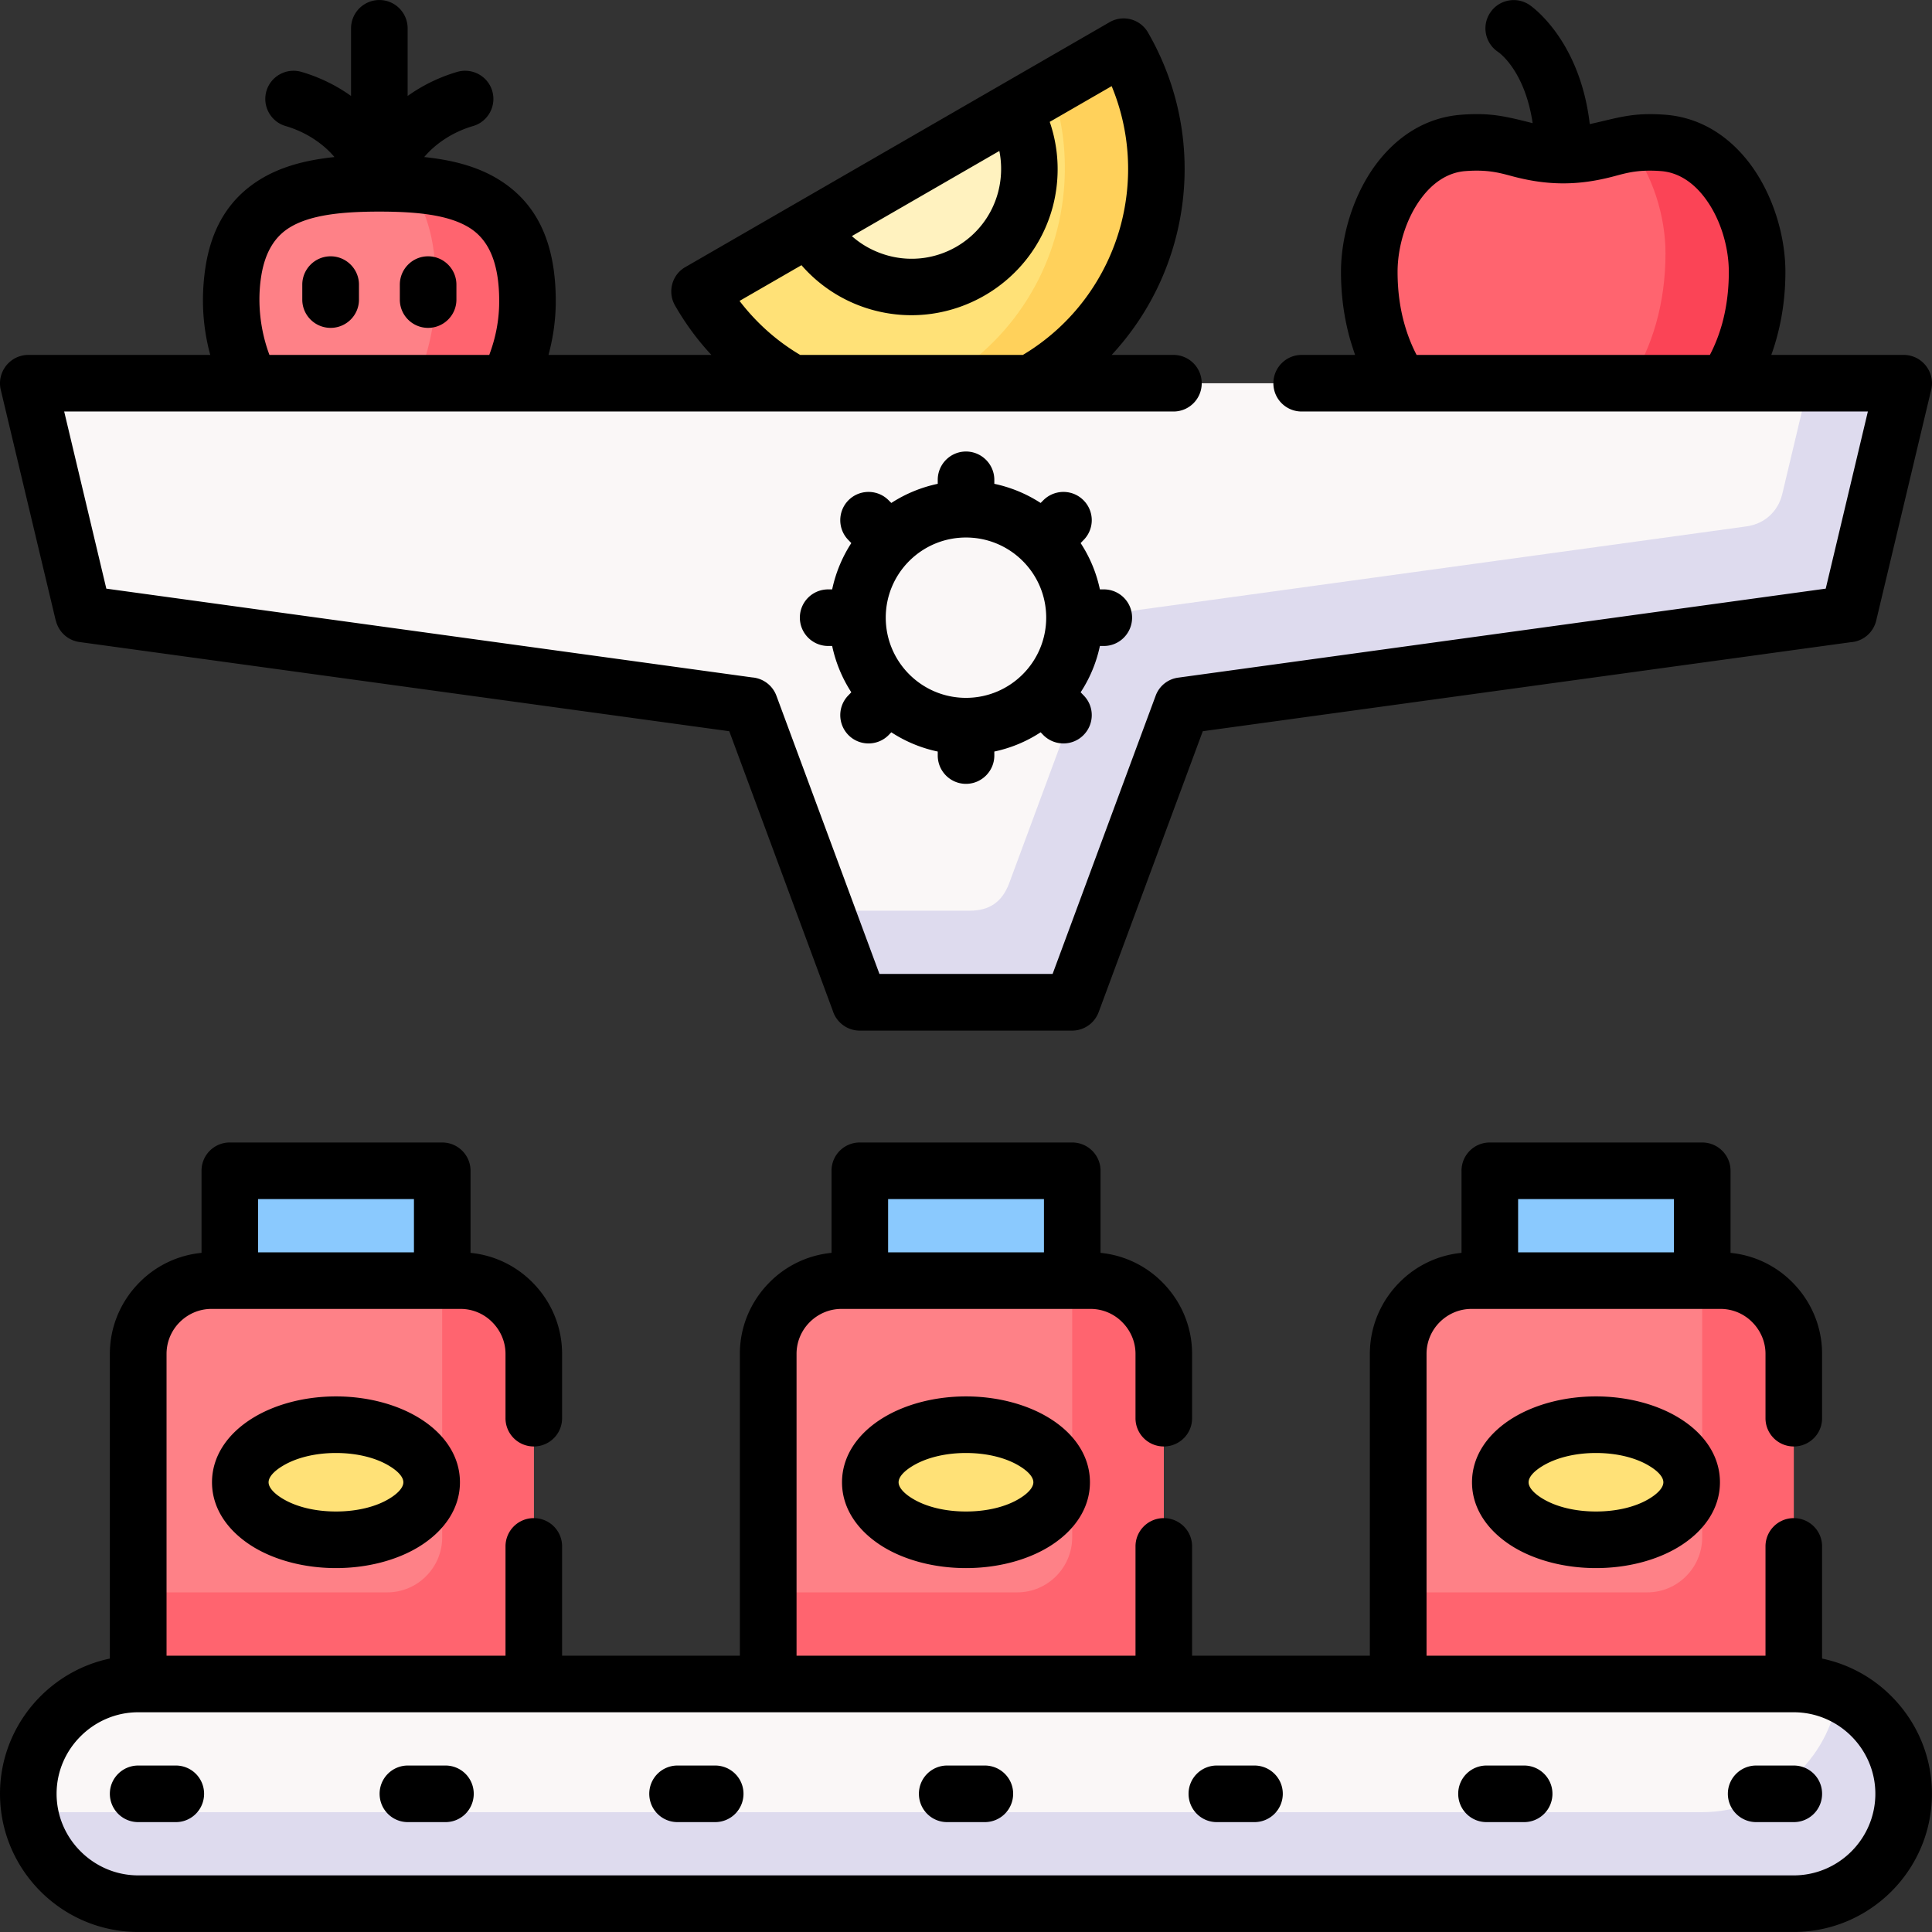 <?xml version="1.0" encoding="UTF-8"?>
<svg xmlns="http://www.w3.org/2000/svg" xmlns:xlink="http://www.w3.org/1999/xlink" version="1.1" width="512" height="512" x="0" y="0" viewBox="0 0 512.001 512.001" style="enable-background:new 0 0 512 512" xml:space="preserve">
  <rect x="0" y="0" width="512.001" height="512.001" fill="#333333" stroke="none"/>
  <g>
    <g fill-rule="evenodd" clip-rule="evenodd">
      <path fill="#FF646F" d="M371.135 101.572c-5.301-8.135-8.249-18.197-8.249-29.508 0-14.599 8.929-33.022 25-34.213 12.955-.936 14.684 3.345 26.391 3.231 11.679.113 13.435-4.167 26.362-3.231 16.072 1.19 25.029 19.614 25.029 34.213 0 11.311-2.977 21.373-8.277 29.508z" opacity="1" data-original="#ff646f"></path>
      <path fill="#FB4456" d="M431.596 38.134c2.409-.368 5.244-.538 9.043-.283 16.072 1.19 25.029 19.614 25.029 34.213 0 11.311-2.977 21.373-8.277 29.508h-25.653c6.18-9.524 9.638-21.259 9.638-34.468 0-9.723-3.373-20.892-9.78-28.97z" opacity="1" data-original="#fb4456"></path>
      <path fill="#FFE177" d="M301.206 19.255c4.252 9.439 5.726 19.588 5.13 29.423-1.332 22.224-13.861 42.095-33.334 52.894h-62.928C202.221 97.207 195.39 91 189.551 83.63c-4.902-6.208-2.126-7.682 2.523-10.262l99.068-57.202c4.706-2.778 7.314-2.976 10.064 3.089z" opacity="1" data-original="#ffe177"></path>
      <path fill="#FFD15B" d="M301.206 19.255c4.252 9.439 5.726 19.588 5.13 29.423-1.332 22.224-13.861 42.095-33.334 52.894h-24.265c19.475-10.799 31.974-30.67 33.335-52.894.51-8.418-.482-17.063-3.458-25.256l12.528-7.257c4.706-2.777 7.314-2.975 10.064 3.09z" opacity="1" data-original="#ffd15b"></path>
      <path fill="#FFF2BF" d="m214.496 60.442 54.112-31.265c8.646 14.967 3.515 34.071-11.424 42.688-14.938 8.618-34.071 3.516-42.688-11.423z" opacity="1" data-original="#fff2bf"></path>
      <path fill="#FE8187" d="M100.545 48.593c-21.683 0-39.259 3.94-39.259 31.237 0 7.796 2.013 15.165 5.244 21.741h68.002c3.231-6.576 5.271-13.945 5.271-21.741 0-27.296-17.573-31.237-39.258-31.237z" opacity="1" data-original="#fe8187"></path>
      <path fill="#FF646F" d="M110.267 101.572h24.265c3.231-6.576 5.271-13.945 5.271-21.741 0-24.235-13.86-30.075-32.172-31.067 4.96 5.499 7.909 14.06 7.909 27.213.001 9.184-2.04 17.856-5.273 25.595z" opacity="1" data-original="#ff646f"></path>
      <path fill="#8AC9FE" d="M68.656 310.254h40.762c4.28 0 7.767 3.487 7.767 7.767v33.874c0 4.279-3.486 7.767-7.767 7.767H68.656c-4.28 0-7.767-3.487-7.767-7.767v-33.874c0-4.279 3.487-7.767 7.767-7.767z" opacity="1" data-original="#8ac9fe"></path>
      <path fill="#FE8187" d="M56.042 339.394h66.019c10.658 0 19.388 8.73 19.388 19.389v92.322H36.626v-92.322c0-10.659 8.73-19.389 19.416-19.389z" opacity="1" data-original="#fe8187"></path>
      <path fill="#FFE177" d="M89.037 408.076c13.975 0 25.369-6.859 25.369-15.25 0-8.419-11.395-15.25-25.369-15.25s-25.341 6.831-25.341 15.25c0 8.39 11.366 15.25 25.341 15.25z" opacity="1" data-original="#ffe177"></path>
      <path fill="#8AC9FE" d="M235.613 310.254h40.762c4.279 0 7.766 3.487 7.766 7.767v33.874c0 4.279-3.486 7.767-7.766 7.767h-40.762c-4.279 0-7.766-3.487-7.766-7.767v-33.874c0-4.279 3.487-7.767 7.766-7.767z" opacity="1" data-original="#8ac9fe"></path>
      <path fill="#FE8187" d="M223 339.394h66.017c10.658 0 19.39 8.73 19.39 19.389v92.322H203.582v-92.322c0-10.659 8.731-19.389 19.418-19.389z" opacity="1" data-original="#fe8187"></path>
      <path fill="#FFE177" d="M255.994 408.076c13.975 0 25.369-6.859 25.369-15.25 0-8.419-11.395-15.25-25.369-15.25-13.975 0-25.341 6.831-25.341 15.25 0 8.39 11.366 15.25 25.341 15.25z" opacity="1" data-original="#ffe177"></path>
      <path fill="#8AC9FE" d="M402.57 310.254h40.762c4.28 0 7.767 3.487 7.767 7.767v33.874c0 4.279-3.486 7.767-7.767 7.767H402.57c-4.279 0-7.767-3.487-7.767-7.767v-33.874c0-4.279 3.488-7.767 7.767-7.767z" opacity="1" data-original="#8ac9fe"></path>
      <path fill="#FE8187" d="M389.957 339.394h66.018c10.657 0 19.388 8.73 19.388 19.389v92.322H370.54v-92.322c0-10.659 8.729-19.389 19.417-19.389z" opacity="1" data-original="#fe8187"></path>
      <path fill="#FF646F" d="M451.098 339.394h4.876c10.657 0 19.388 8.73 19.388 19.389v87.476H370.54v-24.265h66.018c7.993 0 14.541-6.547 14.541-14.569v-68.031z" opacity="1" data-original="#ff646f"></path>
      <path fill="#FAF7F7" d="M36.626 504.509h438.736c16.016 0 29.141-13.125 29.141-29.141 0-16.015-13.125-29.11-29.141-29.11H36.626c-16.016 0-29.112 13.096-29.112 29.11-.001 16.016 13.096 29.141 29.112 29.141z" opacity="1" data-original="#faf7f7"></path>
      <path fill="#DEDBEE" d="M36.626 504.509h438.736c16.016 0 29.141-13.125 29.141-29.141 0-11.819-7.172-22.053-17.349-26.616-2.409 17.717-17.717 31.492-36.056 31.492H7.911c2.324 13.72 14.343 24.265 28.715 24.265z" opacity="1" data-original="#dedbee"></path>
      <path fill="#FF646F" d="M284.14 339.394h4.876c10.658 0 19.39 8.73 19.39 19.389v87.476H203.582v-24.265H269.6c7.994 0 14.54-6.547 14.54-14.569zM117.184 339.394h4.876c10.658 0 19.388 8.73 19.388 19.389v87.476H36.626v-24.265h66.017c7.994 0 14.542-6.547 14.542-14.569v-68.031z" opacity="1" data-original="#ff646f"></path>
      <path fill="#FFE177" d="M422.951 408.076c13.975 0 25.37-6.859 25.37-15.25 0-8.419-11.395-15.25-25.37-15.25s-25.341 6.831-25.341 15.25c0 8.39 11.366 15.25 25.341 15.25z" opacity="1" data-original="#ffe177"></path>
      <path fill="#FAF7F7" d="M235.613 265.61c-5.215 0-8.616-2.296-10.459-7.285l-23.727-64.062c-1.813-4.904-5.697-7.682-10.402-8.333l-161.26-22.167c-4.705-.624-8.361-3.855-9.496-8.589l-10.97-46.062c-1.219-5.103 1.587-7.54 5.981-7.54h481.455c4.393 0 7.171 2.438 5.952 7.54l-10.941 46.062c-1.134 4.733-4.791 7.965-9.496 8.589L320.963 185.93c-4.705.651-8.56 3.429-10.402 8.333l-23.727 64.062c-1.842 4.989-5.216 7.285-10.459 7.285z" opacity="1" data-original="#faf7f7"></path>
      <path fill="#DEDBEE" d="M235.613 265.61c-5.215 0-8.616-2.296-10.459-7.285l-6.293-16.98h38.097c5.244 0 8.617-2.296 10.488-7.285l23.725-64.061c1.815-4.904 5.669-7.683 10.375-8.334l161.289-22.167c4.704-.652 8.36-3.854 9.494-8.616l6.974-29.311h17.434c4.393 0 7.171 2.438 5.952 7.54l-10.941 46.062c-1.134 4.733-4.791 7.965-9.496 8.589L320.963 185.93c-4.705.651-8.56 3.429-10.402 8.333l-23.727 64.062c-1.842 4.989-5.216 7.285-10.459 7.285z" opacity="1" data-original="#dedbee"></path>
    </g>
    <path d="M359.116 94.06a93.071 93.071 0 0 1-1.36-4.251c-1.559-5.584-2.381-11.537-2.381-17.745 0-9.382 3.147-20.098 9.071-28.232 5.414-7.369 13.095-12.727 22.931-13.436 7.738-.566 11.65.453 18.794 2.239-2.126-14.23-9.185-18.907-9.213-18.907-3.43-2.324-4.337-6.973-2.013-10.403 2.297-3.43 6.974-4.337 10.403-2.013.028.029 13.294 8.788 15.958 31.578 7.71-1.7 11.282-3.118 19.871-2.494 9.808.709 17.489 6.066 22.903 13.436 5.924 8.135 9.07 18.85 9.07 28.232 0 6.208-.822 12.161-2.381 17.745a53.686 53.686 0 0 1-1.36 4.251h35.093c4.96 0 8.531 4.762 7.228 9.496l-14.513 60.888a7.467 7.467 0 0 1-6.804 5.754l-171.662 23.583-27.581 74.409a7.502 7.502 0 0 1-7.03 4.932h-56.293c-3.374 0-6.236-2.239-7.172-5.329l-27.411-74.012-172.201-23.64c-3.147-.426-5.584-2.778-6.265-5.697h-.028L.201 103.301c-1.105-4.734 2.494-9.241 7.312-9.241H55.73c-.142-.51-.283-.992-.397-1.502-1.644-6.803-1.955-13.634-1.049-20.551 1.56-12.019 6.832-19.587 14.57-24.406 5.67-3.514 12.416-5.215 19.786-5.98a23.615 23.615 0 0 0-2.353-2.409c-2.948-2.607-6.549-4.62-10.602-5.811-3.969-1.162-6.236-5.329-5.074-9.298 1.162-3.94 5.329-6.208 9.298-5.046 4.818 1.417 9.269 3.601 13.123 6.378V7.52a7.507 7.507 0 0 1 7.512-7.512c4.139 0 7.483 3.374 7.483 7.512v17.915a43.796 43.796 0 0 1 13.125-6.378c3.968-1.162 8.135 1.105 9.298 5.046 1.162 3.969-1.105 8.136-5.074 9.298-4.054 1.19-7.654 3.203-10.602 5.811a23.726 23.726 0 0 0-2.354 2.409c7.371.766 14.117 2.467 19.786 5.98 9.325 5.782 15.079 15.562 15.079 32.229 0 4.819-.68 9.61-1.927 14.229h43.17c-3.627-3.882-6.858-8.248-9.637-13.095-2.041-3.544-.85-8.136 2.722-10.177L294.006 5.905c3.571-2.098 8.164-.879 10.232 2.721 9.978 17.32 12.02 37.019 7.228 54.906a72.216 72.216 0 0 1-16.865 30.528h16.384c4.139 0 7.483 3.373 7.483 7.512s-3.345 7.483-7.483 7.483H17.009l11.169 46.941 171.151 23.527a7.475 7.475 0 0 1 6.436 4.875l27.296 73.699h45.893l27.298-73.699a7.389 7.389 0 0 1 6.009-4.818l171.577-23.584 11.169-46.941H344.943a7.476 7.476 0 0 1-7.483-7.483c0-4.139 3.345-7.512 7.483-7.512zm-95.61 34.157a36.427 36.427 0 0 1 12.274 5.074l.736-.737c2.947-2.92 7.682-2.92 10.601 0a7.459 7.459 0 0 1 0 10.601l-.736.766a35.908 35.908 0 0 1 5.102 12.274h1.049a7.476 7.476 0 0 1 7.484 7.483c0 4.139-3.346 7.512-7.484 7.512h-1.049a35.847 35.847 0 0 1-5.102 12.273l.736.766c2.948 2.919 2.948 7.653 0 10.601-2.919 2.92-7.653 2.92-10.601 0l-.736-.766a35.868 35.868 0 0 1-12.274 5.102v1.049c0 4.139-3.373 7.513-7.512 7.513s-7.483-3.374-7.483-7.513v-1.049a36.034 36.034 0 0 1-12.303-5.102l-.736.766c-2.92 2.92-7.681 2.92-10.601 0-2.92-2.947-2.92-7.682 0-10.601l.736-.766a36.402 36.402 0 0 1-5.074-12.273h-1.049c-4.166 0-7.512-3.373-7.512-7.512s3.346-7.483 7.512-7.483h1.049a36.427 36.427 0 0 1 5.074-12.274l-.736-.766c-2.92-2.92-2.92-7.681 0-10.601s7.681-2.92 10.601 0l.736.737a36.564 36.564 0 0 1 12.303-5.074v-1.049c0-4.138 3.345-7.512 7.483-7.512 4.139 0 7.512 3.374 7.512 7.512zm-7.512 14.23c-11.735 0-21.26 9.496-21.26 21.231s9.524 21.26 21.26 21.26c11.735 0 21.26-9.524 21.26-21.26 0-11.735-9.525-21.231-21.26-21.231zm166.957 227.618c8.362 0 16.072 2.126 21.77 5.555 6.86 4.11 11.084 10.177 11.084 17.206 0 7.002-4.224 13.068-11.084 17.207-5.697 3.43-13.407 5.527-21.77 5.527-8.361 0-16.072-2.098-21.77-5.527-6.831-4.139-11.083-10.205-11.083-17.207 0-7.029 4.252-13.096 11.083-17.206 5.698-3.429 13.409-5.555 21.77-5.555zm14.088 18.395c-3.458-2.098-8.447-3.401-14.088-3.401s-10.601 1.304-14.088 3.401c-2.324 1.389-3.77 2.948-3.77 4.365 0 1.389 1.445 2.977 3.77 4.365 3.487 2.098 8.447 3.373 14.088 3.373s10.63-1.275 14.088-3.373c2.324-1.389 3.771-2.977 3.771-4.365-.001-1.416-1.447-2.976-3.771-4.365zm-42.236-85.689h56.295c4.139 0 7.512 3.345 7.512 7.483v21.77a26.696 26.696 0 0 1 16.355 7.767c4.876 4.876 7.908 11.594 7.908 18.992v17.063c0 4.139-3.345 7.483-7.512 7.483a7.476 7.476 0 0 1-7.483-7.483v-17.063c0-3.26-1.36-6.236-3.514-8.391a11.758 11.758 0 0 0-8.391-3.515h-66.018c-3.26 0-6.236 1.332-8.42 3.515a11.853 11.853 0 0 0-3.486 8.391v79.991h89.828v-28.969a7.476 7.476 0 0 1 7.483-7.483c4.167 0 7.512 3.345 7.512 7.483v29.734a36.355 36.355 0 0 1 18.368 9.978c6.634 6.633 10.744 15.789 10.744 25.851 0 10.092-4.11 19.247-10.744 25.881-6.633 6.633-15.788 10.743-25.88 10.743H36.626c-10.092 0-19.247-4.11-25.88-10.743C4.112 494.615.002 485.46.002 475.368c0-10.062 4.11-19.218 10.744-25.851 4.96-4.961 11.31-8.504 18.368-9.978v-80.757c0-7.398 3.032-14.116 7.908-18.992a26.705 26.705 0 0 1 16.384-7.767v-21.77a7.476 7.476 0 0 1 7.483-7.483h56.295c4.139 0 7.512 3.345 7.512 7.483v21.77a26.696 26.696 0 0 1 16.355 7.767c4.875 4.876 7.908 11.594 7.908 18.992v17.063c0 4.139-3.345 7.483-7.512 7.483a7.475 7.475 0 0 1-7.482-7.483v-17.063c0-3.26-1.36-6.236-3.515-8.391a11.758 11.758 0 0 0-8.391-3.515H56.042c-3.26 0-6.236 1.332-8.419 3.515a11.852 11.852 0 0 0-3.485 8.391v79.991h89.828v-28.969a7.475 7.475 0 0 1 7.482-7.483c4.167 0 7.512 3.345 7.512 7.483v28.969h47.11v-79.991c0-7.398 3.033-14.116 7.909-18.992a26.705 26.705 0 0 1 16.384-7.767v-21.77a7.476 7.476 0 0 1 7.484-7.483h56.293c4.139 0 7.513 3.345 7.513 7.483v21.77a26.696 26.696 0 0 1 16.355 7.767c4.876 4.876 7.909 11.594 7.909 18.992v17.063c0 4.139-3.346 7.483-7.512 7.483a7.476 7.476 0 0 1-7.484-7.483v-17.063c0-3.26-1.36-6.236-3.515-8.391a11.758 11.758 0 0 0-8.391-3.515H223c-3.26 0-6.236 1.332-8.419 3.515a11.853 11.853 0 0 0-3.487 8.391v79.991h89.828v-28.969a7.476 7.476 0 0 1 7.484-7.483c4.166 0 7.512 3.345 7.512 7.483v28.969h47.11v-79.991c0-7.398 3.033-14.116 7.908-18.992a26.705 26.705 0 0 1 16.384-7.767v-21.77a7.476 7.476 0 0 1 7.483-7.482zm48.812 14.995h-41.3v14.116h41.3zm-187.621 52.299c8.362 0 16.072 2.126 21.771 5.555 6.858 4.11 11.082 10.177 11.082 17.206 0 7.002-4.224 13.068-11.082 17.207-5.698 3.43-13.408 5.527-21.771 5.527s-16.072-2.098-21.77-5.527c-6.83-4.139-11.082-10.205-11.082-17.207 0-7.029 4.252-13.096 11.082-17.206 5.698-3.429 13.408-5.555 21.77-5.555zm14.088 18.395c-3.458-2.098-8.447-3.401-14.088-3.401s-10.602 1.304-14.088 3.401c-2.325 1.389-3.77 2.948-3.77 4.365 0 1.389 1.445 2.977 3.77 4.365 3.486 2.098 8.447 3.373 14.088 3.373s10.63-1.275 14.088-3.373c2.325-1.389 3.771-2.977 3.771-4.365-.001-1.416-1.446-2.976-3.771-4.365zm6.577-70.694h-41.301v14.116h41.301zM89.037 370.065c8.361 0 16.072 2.126 21.77 5.555 6.859 4.11 11.084 10.177 11.084 17.206 0 7.002-4.225 13.068-11.084 17.207-5.697 3.43-13.408 5.527-21.77 5.527s-16.072-2.098-21.77-5.527c-6.832-4.139-11.084-10.205-11.084-17.207 0-7.029 4.252-13.096 11.084-17.206 5.698-3.429 13.407-5.555 21.77-5.555zm14.088 18.395c-3.459-2.098-8.447-3.401-14.088-3.401s-10.602 1.304-14.088 3.401c-2.324 1.389-3.771 2.948-3.771 4.365 0 1.389 1.446 2.977 3.771 4.365 3.486 2.098 8.447 3.373 14.088 3.373s10.629-1.275 14.088-3.373c2.324-1.389 3.77-2.977 3.77-4.365-.001-1.416-1.446-2.976-3.77-4.365zm6.576-70.694h-41.3v14.116h41.3zM36.626 482.88a7.507 7.507 0 0 1-7.512-7.512c0-4.139 3.373-7.483 7.512-7.483h9.977a7.476 7.476 0 0 1 7.483 7.483c0 4.167-3.345 7.512-7.483 7.512zm428.788 0a7.507 7.507 0 0 1-7.512-7.512c0-4.139 3.373-7.483 7.512-7.483h9.948c4.167 0 7.512 3.345 7.512 7.483a7.489 7.489 0 0 1-7.512 7.512zm-71.461 0a7.49 7.49 0 0 1-7.512-7.512c0-4.139 3.346-7.483 7.512-7.483h9.95c4.138 0 7.512 3.345 7.512 7.483a7.507 7.507 0 0 1-7.512 7.512zm-71.488 0c-4.139 0-7.483-3.345-7.483-7.512a7.476 7.476 0 0 1 7.483-7.483h9.977c4.139 0 7.512 3.345 7.512 7.483a7.507 7.507 0 0 1-7.512 7.512zm-71.46 0c-4.139 0-7.483-3.345-7.483-7.512a7.476 7.476 0 0 1 7.483-7.483h9.979c4.139 0 7.512 3.345 7.512 7.483a7.507 7.507 0 0 1-7.512 7.512zm-71.459 0c-4.139 0-7.483-3.345-7.483-7.512a7.476 7.476 0 0 1 7.483-7.483h9.977c4.139 0 7.512 3.345 7.512 7.483a7.507 7.507 0 0 1-7.512 7.512zm-71.461 0c-4.138 0-7.483-3.345-7.483-7.512a7.476 7.476 0 0 1 7.483-7.483h9.979a7.476 7.476 0 0 1 7.483 7.483c0 4.167-3.345 7.512-7.483 7.512zm-71.459 14.117h438.736c5.953 0 11.367-2.439 15.278-6.35 3.912-3.912 6.35-9.326 6.35-15.279 0-5.924-2.438-11.337-6.35-15.249-3.911-3.912-9.325-6.35-15.278-6.35H36.626c-5.925 0-11.339 2.438-15.251 6.35-3.939 3.912-6.377 9.325-6.377 15.249 0 5.953 2.438 11.367 6.377 15.279 3.912 3.912 9.326 6.35 15.251 6.35zM80.108 75.438c0-4.139 3.373-7.513 7.512-7.513s7.511 3.374 7.511 7.513v3.968c0 4.139-3.372 7.483-7.511 7.483s-7.512-3.345-7.512-7.483zm25.851 0c0-4.139 3.346-7.513 7.484-7.513s7.512 3.374 7.512 7.513v3.968c0 4.139-3.374 7.483-7.512 7.483a7.476 7.476 0 0 1-7.484-7.483zm-5.414-19.361c-9.665 0-18.254.794-23.838 4.252-3.742 2.324-6.406 6.265-7.455 12.699-1.134 6.974-.312 14.457 2.154 21.032h58.251c1.729-4.591 2.636-9.297 2.636-14.229 0-10.629-3.033-16.469-7.937-19.502-5.585-3.459-14.174-4.252-23.811-4.252zm177.644-23.782c2.551 7.427 2.721 15.249.794 22.534-5.527 20.608-26.844 32.91-47.451 27.383a38.496 38.496 0 0 1-19.134-11.935l-16.413 9.469a57.41 57.41 0 0 0 5.329 6.037 55.935 55.935 0 0 0 10.744 8.276h59.016c13.266-7.937 22.194-20.465 25.937-34.384 3.175-11.934 2.551-24.887-2.409-36.849zM225.75 62.568c2.806 2.495 6.122 4.224 9.665 5.188 12.67 3.401 25.682-4.082 29.083-16.781a24.299 24.299 0 0 0 .341-10.969zm174.666-15.959c-3.174-.851-6.293-1.699-11.99-1.274-4.904.339-8.929 3.287-11.905 7.369-4.025 5.471-6.15 12.869-6.15 19.36 0 4.933.623 9.553 1.814 13.776.822 2.92 1.897 5.67 3.23 8.22h77.725c1.332-2.55 2.41-5.3 3.231-8.22 1.162-4.224 1.786-8.844 1.786-13.776 0-6.491-2.126-13.89-6.151-19.36-2.977-4.082-7.001-7.03-11.905-7.369-5.697-.425-8.816.424-11.963 1.274-4.903 1.333-9.381 1.984-13.86 1.984s-8.986-.651-13.862-1.984z" fill="#000000" opacity="1" data-original="#000000"></path>
  </g>
</svg>
